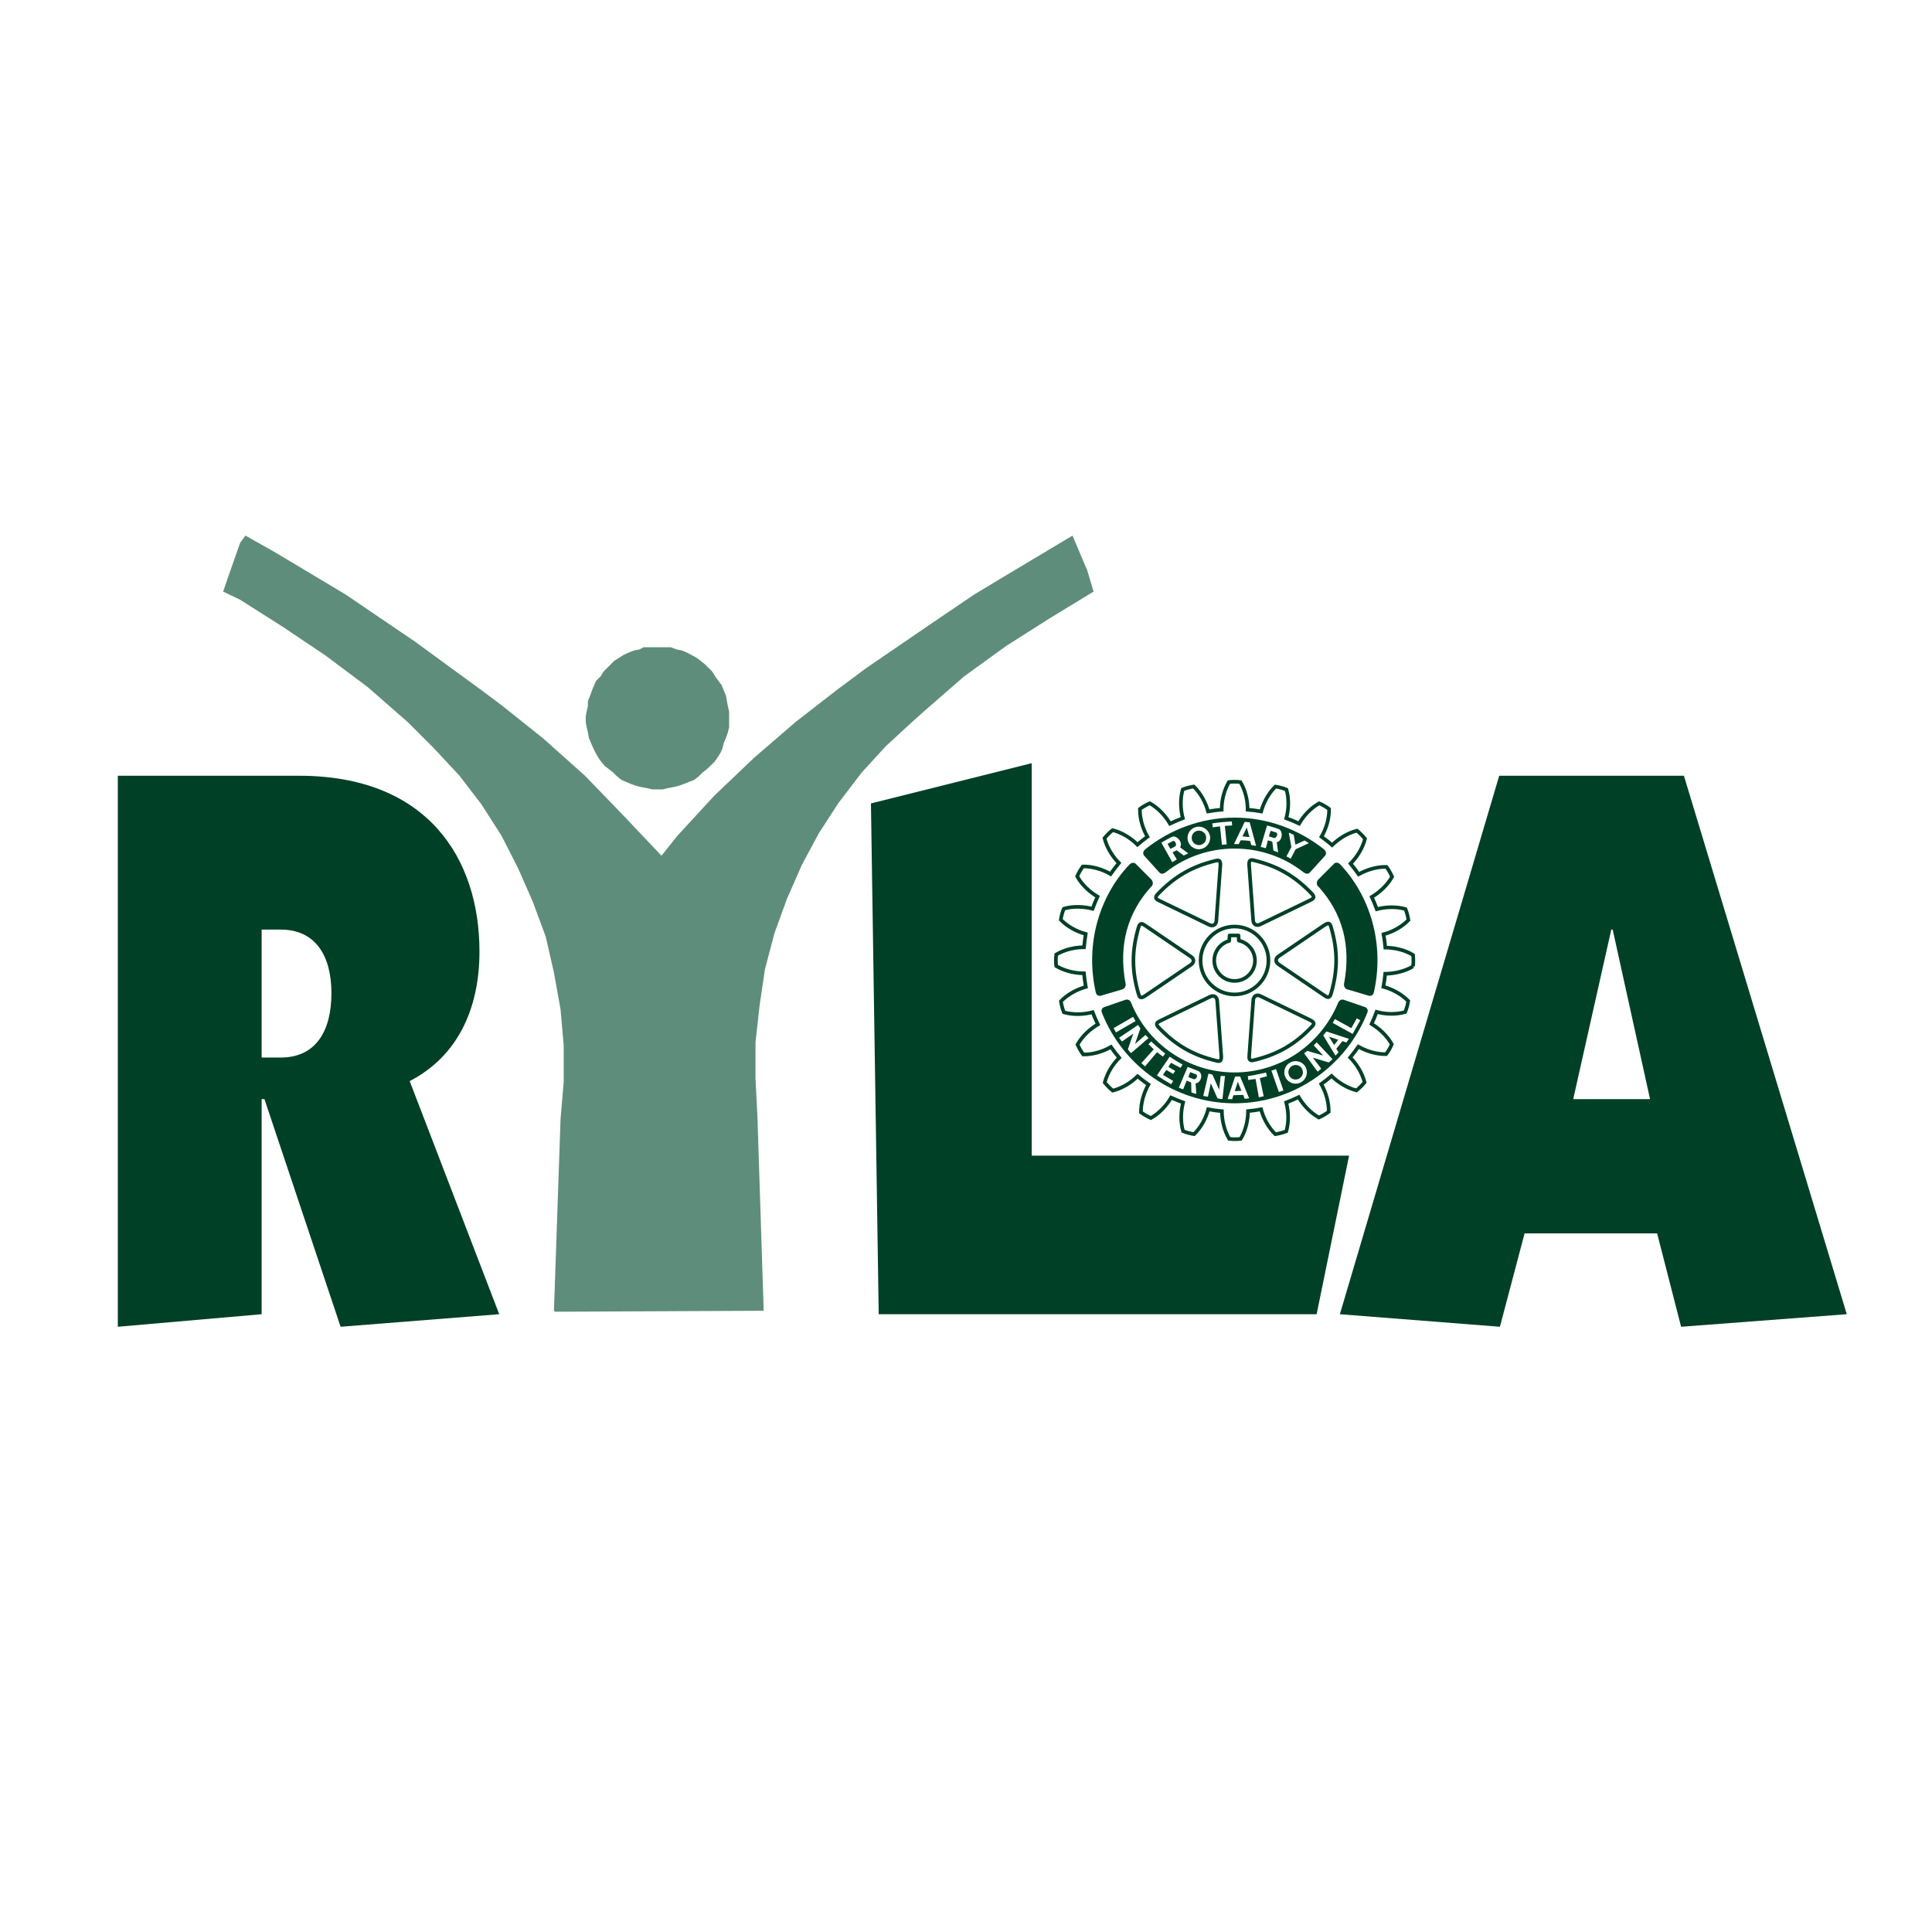 <?xml version="1.0" encoding="utf-8"?>
<!-- Generator: Adobe Illustrator 13.0.0, SVG Export Plug-In . SVG Version: 6.00 Build 14948)  -->
<!DOCTYPE svg PUBLIC "-//W3C//DTD SVG 1.0//EN" "http://www.w3.org/TR/2001/REC-SVG-20010904/DTD/svg10.dtd">
<svg version="1.0" id="Layer_1" xmlns="http://www.w3.org/2000/svg" xmlns:xlink="http://www.w3.org/1999/xlink" x="0px" y="0px"
	 width="192.756px" height="192.756px" viewBox="0 0 192.756 192.756" enable-background="new 0 0 192.756 192.756"
	 xml:space="preserve">
<g>
	<polygon fill-rule="evenodd" clip-rule="evenodd" fill="#FFFFFF" points="0,0 192.756,0 192.756,192.756 0,192.756 0,0 	"/>
	<polygon fill-rule="evenodd" clip-rule="evenodd" fill="#5F8D7B" points="65.998,78.755 66.123,78.755 66.656,78.63 67.159,78.536 
		67.692,78.41 68.225,78.222 68.759,78.003 69.261,77.814 69.7,77.469 70.107,77.062 70.516,76.748 71.269,76.026 71.582,75.587 
		71.896,75.085 72.084,74.646 72.209,74.144 72.43,73.61 72.617,73.077 72.743,72.543 72.743,70.975 72.617,70.442 72.523,69.94 
		72.43,69.406 72.209,68.873 71.99,68.339 71.676,67.932 71.363,67.492 71.049,66.991 70.327,66.269 69.888,65.924 69.48,65.61 
		68.947,65.328 68.539,65.108 68.006,64.888 67.472,64.794 66.939,64.575 64.209,64.575 63.802,64.794 63.268,64.888 62.735,65.108 
		62.233,65.328 61.794,65.61 61.292,65.924 60.225,66.991 59.912,67.492 59.472,67.932 59.284,68.339 59.064,68.873 58.876,69.406 
		58.656,69.94 58.656,70.442 58.531,70.975 58.437,71.508 58.437,72.042 58.531,72.543 58.656,73.077 58.75,73.61 58.97,74.144 
		59.19,74.646 59.409,75.085 59.691,75.587 60.005,76.026 60.351,76.434 60.759,76.748 61.166,77.062 61.574,77.469 62.013,77.814 
		62.453,78.003 62.955,78.222 63.488,78.41 64.021,78.536 64.555,78.63 65.057,78.755 65.998,78.755 	"/>
	<polygon fill-rule="evenodd" clip-rule="evenodd" fill="#5F8D7B" points="55.268,130.775 55.927,111.635 56.24,107.965 
		56.24,104.293 55.927,100.717 55.268,97.047 54.453,93.47 53.166,89.987 51.691,86.631 50.029,83.368 48.021,80.23 45.825,77.375 
		43.283,74.646 40.679,72.042 36.695,68.559 32.459,65.39 28.255,62.566 23.957,59.837 22.263,59.022 22.702,57.735 23.957,54.159 
		24.491,53.437 27.439,55.1 34.467,59.304 41.307,63.947 47.927,68.779 50.029,70.348 54.232,73.705 58.342,77.375 62.107,81.266 
		65.998,85.375 67.598,83.368 71.269,79.383 75.253,75.587 79.363,72.042 83.567,68.779 86.391,66.677 93.136,62.065 97.214,59.304 
		99.976,57.641 107.003,53.437 108.478,56.919 109.105,59.022 104.682,61.719 100.384,64.449 96.179,67.492 92.289,70.881 
		91.128,71.917 88.399,74.426 85.983,77.062 83.661,80.105 81.685,83.148 79.991,86.316 78.516,89.674 77.261,93.125 76.32,96.701 
		75.786,100.309 75.378,103.98 75.378,107.65 75.567,111.322 76.194,130.775 55.394,130.871 55.268,130.775 	"/>
	<path fill-rule="evenodd" clip-rule="evenodd" fill="#004027" d="M11.755,132.371l14.349-1.252v-21.457h0.281l7.596,22.709
		l15.826-1.252l-8.933-23.26c4.712-2.428,6.963-7.125,6.963-12.921c0-9.241-5.135-17.542-18.007-17.542H11.755V132.371
		L11.755,132.371z M26.104,92.746h1.899c3.517,0,5.064,2.663,5.064,6.344c0,3.758-1.547,6.422-5.064,6.422h-1.899V92.746
		L26.104,92.746z"/>
	<polygon fill-rule="evenodd" clip-rule="evenodd" fill="#004027" points="131.361,131.119 134.597,115.299 102.933,115.299 
		102.933,76.143 86.894,80.158 87.669,131.119 131.361,131.119 	"/>
	<path fill-rule="evenodd" clip-rule="evenodd" fill="#004027" d="M133.68,131.119l15.967,1.252l2.462-9.318h13.223l2.392,9.318
		l16.529-1.252l-16.248-53.723h-18.428L133.68,131.119L133.68,131.119z M164.626,109.662h-7.667l3.799-16.917h0.141L164.626,109.662
		L164.626,109.662z"/>
	<path fill-rule="evenodd" clip-rule="evenodd" fill="#FFFFFF" d="M115.918,83.614l-0.129-0.229
		c0.329-0.207,0.682-0.382,1.022-0.564c0.399-0.218,0.976,0.311,0.935,0.793h-0.494c0.018-0.206-0.141-0.499-0.364-0.37
		c-0.183,0.094-0.288,0.158-0.477,0.27l0.06,0.1H115.918L115.918,83.614z"/>
	<path fill-rule="evenodd" clip-rule="evenodd" fill="#FFFFFF" d="M115.918,83.614l0.964,1.716c0.183-0.106,0.282-0.176,0.453-0.276
		l-0.424-0.699l0.399-0.217l0.711,0.529c0.183-0.083,0.301-0.135,0.459-0.212l-0.817-0.599c0.047-0.077,0.071-0.158,0.083-0.241
		h-0.494c-0.006,0.064-0.035,0.118-0.082,0.147l-0.47,0.247l-0.229-0.394H115.918L115.918,83.614z"/>
	<path fill-rule="evenodd" clip-rule="evenodd" fill="#FFFFFF" d="M128.06,106.279c0.005-0.389,0.205-0.758,0.563-0.963
		c0.534-0.307,1.228-0.129,1.54,0.406c0.1,0.176,0.146,0.369,0.146,0.557h-0.394c0-0.123-0.035-0.246-0.1-0.363
		c-0.2-0.354-0.641-0.465-0.988-0.266c-0.234,0.135-0.363,0.377-0.363,0.629H128.06L128.06,106.279z"/>
	<path fill-rule="evenodd" clip-rule="evenodd" fill="#FFFFFF" d="M128.159,106.75c-0.064-0.152-0.1-0.311-0.1-0.471h0.405
		c0.005,0.123,0.035,0.248,0.1,0.359c0.023,0.041,0.047,0.076,0.076,0.111H128.159L128.159,106.75z"/>
	<path fill-rule="evenodd" clip-rule="evenodd" fill="#FFFFFF" d="M129.733,106.75c0.117-0.129,0.183-0.299,0.183-0.471h0.394
		c0,0.164-0.035,0.324-0.1,0.471H129.733L129.733,106.75z"/>
	<path fill-rule="evenodd" clip-rule="evenodd" fill="#FFFFFF" d="M128.159,106.75c0.017,0.035,0.035,0.064,0.052,0.1
		c0.312,0.541,1.006,0.723,1.534,0.418c0.212-0.125,0.37-0.307,0.465-0.518h-0.477c-0.047,0.059-0.111,0.111-0.183,0.152
		c-0.305,0.176-0.687,0.111-0.91-0.152H128.159L128.159,106.75z"/>
	<path fill-rule="evenodd" clip-rule="evenodd" fill="#FFFFFF" d="M127.513,108.242l-0.741-2.127
		c0.177-0.053,0.276-0.082,0.459-0.152l0.74,2.127C127.824,108.148,127.659,108.195,127.513,108.242L127.513,108.242z"/>
	<path fill-rule="evenodd" clip-rule="evenodd" fill="#FFFFFF" d="M113.797,105.369l1.233-1.381
		c-0.182-0.178-0.341-0.342-0.528-0.512l0.271-0.27c0.476,0.445,0.887,0.781,1.404,1.209l-0.229,0.301
		c-0.2-0.152-0.395-0.287-0.588-0.441l-1.193,1.412L113.797,105.369L113.797,105.369z"/>
	<path fill-rule="evenodd" clip-rule="evenodd" fill="#FFFFFF" d="M125.52,108.771l-0.328-1.828
		c-0.253,0.035-0.476,0.064-0.724,0.105l-0.052-0.381c0.646-0.1,1.163-0.217,1.821-0.365l0.094,0.371
		c-0.24,0.064-0.47,0.129-0.711,0.188l0.382,1.811L125.52,108.771L125.52,108.771z"/>
	<polygon fill-rule="evenodd" clip-rule="evenodd" fill="#FFFFFF" points="123.135,106.75 123.146,106.709 123.651,106.691 
		123.676,106.75 123.135,106.75 	"/>
	<polygon fill-rule="evenodd" clip-rule="evenodd" fill="#FFFFFF" points="122.822,107.689 123.135,106.75 123.676,106.75 
		124.062,107.689 123.604,107.689 123.422,107.225 123.27,107.689 122.822,107.689 	"/>
	<path fill-rule="evenodd" clip-rule="evenodd" fill="#FFFFFF" d="M122.822,107.689l-0.417,1.252
		c0.153,0.006,0.306,0.012,0.453,0.023l0.123-0.398l0.981-0.029l0.142,0.381c0.146-0.018,0.294-0.029,0.446-0.041l-0.488-1.188
		h-0.458l0.177,0.441l-0.664,0.023l0.152-0.465H122.822L122.822,107.689z"/>
	<path fill-rule="evenodd" clip-rule="evenodd" fill="#FFFFFF" d="M119.973,108.637l0.518-2.223
		c0.152,0.025,0.241,0.064,0.399,0.102l0.664,1.498l0.158-1.375c0.142,0.023,0.294,0.006,0.43,0.018l-0.253,2.291
		c-0.177,0.006-0.347-0.047-0.493-0.064l-0.671-1.516l-0.287,1.352C120.278,108.695,120.126,108.672,119.973,108.637
		L119.973,108.637z"/>
	<path fill-rule="evenodd" clip-rule="evenodd" fill="#FFFFFF" d="M131.385,106.221l-1.357-1.84c0.117-0.1,0.206-0.135,0.335-0.234
		l1.575,0.465l-0.946-1.012c0.111-0.094,0.199-0.217,0.294-0.311l1.574,1.674c-0.105,0.137-0.253,0.236-0.364,0.336l-1.586-0.477
		l0.834,1.1C131.626,106.021,131.508,106.127,131.385,106.221L131.385,106.221z"/>
	<path fill-rule="evenodd" clip-rule="evenodd" fill="#FFFFFF" d="M111.576,102.836l1.892-1.275c0.1,0.123,0.129,0.211,0.229,0.348
		l-0.535,1.551l1.052-0.904c0.089,0.117,0.205,0.211,0.3,0.311l-1.745,1.5c-0.136-0.113-0.224-0.266-0.317-0.377l0.541-1.562
		l-1.135,0.787C111.764,103.082,111.664,102.967,111.576,102.836L111.576,102.836z"/>
	<path fill-rule="evenodd" clip-rule="evenodd" fill="#FFFFFF" d="M118.04,106.621l0.376-0.875l1.017,0.387
		c0.217,0.082,0.323,0.275,0.34,0.488h-0.422c-0.012-0.064-0.048-0.117-0.119-0.146l-0.563-0.213l-0.129,0.359H118.04
		L118.04,106.621z"/>
	<polygon fill-rule="evenodd" clip-rule="evenodd" fill="#FFFFFF" points="118.539,106.621 118.492,106.75 117.986,106.75 
		118.04,106.621 118.539,106.621 	"/>
	<path fill-rule="evenodd" clip-rule="evenodd" fill="#FFFFFF" d="M119.333,106.75c0.018-0.041,0.022-0.088,0.018-0.129h0.422
		c0,0.041,0,0.088-0.005,0.129H119.333L119.333,106.75z"/>
	<path fill-rule="evenodd" clip-rule="evenodd" fill="#FFFFFF" d="M117.986,106.75l-0.452,1.057
		c0.147,0.078,0.294,0.125,0.435,0.172l0.354-0.871l0.445,0.189l0.023,0.992c0.171,0.064,0.336,0.111,0.488,0.146l-0.07-1.045
		c0.323-0.041,0.528-0.342,0.559-0.641h-0.435c-0.048,0.141-0.183,0.27-0.329,0.211l-0.518-0.199l0.006-0.012H117.986
		L117.986,106.75z"/>
	<path fill-rule="evenodd" clip-rule="evenodd" fill="#FFFFFF" d="M115.348,106.598l1.276-1.875
		c0.399,0.264,0.828,0.547,1.286,0.775l-0.2,0.336c-0.329-0.16-0.641-0.336-0.945-0.506l-0.271,0.404
		c0.229,0.148,0.458,0.289,0.682,0.406l-0.206,0.312l-0.682-0.406l-0.335,0.494l1.017,0.604l-0.199,0.33
		C116.276,107.186,115.83,106.914,115.348,106.598L115.348,106.598z"/>
	<path fill="none" stroke="#004027" stroke-width="0.363" stroke-miterlimit="2.613" d="M140.98,96.416
		c0.041-0.33,0.041-0.817,0-1.14c-0.834-0.501-1.862-0.73-2.768-0.735c-0.034-0.441-0.1-0.882-0.177-1.323
		c0.87-0.23,1.811-0.724,2.486-1.423c-0.047-0.324-0.17-0.8-0.295-1.1c-0.934-0.265-1.985-0.223-2.86,0.012
		c-0.147-0.406-0.323-0.812-0.506-1.217c0.775-0.453,1.557-1.17,2.033-2.017c-0.129-0.306-0.377-0.729-0.57-0.988
		c-0.975-0.018-1.98,0.3-2.768,0.741c-0.253-0.359-0.521-0.711-0.811-1.064c0.641-0.641,1.204-1.535,1.445-2.475
		c-0.206-0.265-0.553-0.612-0.805-0.812c-0.946,0.241-1.833,0.806-2.475,1.44c-0.335-0.288-0.693-0.57-1.063-0.835
		c0.459-0.782,0.775-1.794,0.758-2.764c-0.264-0.206-0.682-0.447-0.986-0.57c-0.847,0.471-1.558,1.246-2.004,2.023
		c-0.407-0.194-0.841-0.376-1.282-0.536c0.241-0.864,0.289-1.923,0.018-2.857c-0.305-0.129-0.774-0.253-1.098-0.3
		c-0.7,0.683-1.188,1.617-1.423,2.481c-0.446-0.082-0.905-0.141-1.352-0.17c0.006-0.894-0.223-1.928-0.723-2.764
		c-0.329-0.041-0.816-0.041-1.141,0c-0.499,0.835-0.728,1.864-0.728,2.764c-0.459,0.029-0.911,0.094-1.358,0.17
		c-0.234-0.87-0.728-1.811-1.428-2.487c-0.322,0.047-0.8,0.17-1.099,0.294c-0.265,0.935-0.224,1.987,0.012,2.864
		c-0.429,0.165-0.864,0.353-1.281,0.546c-0.452-0.776-1.17-1.558-2.016-2.034c-0.306,0.129-0.729,0.376-0.986,0.57
		c-0.019,0.976,0.299,1.981,0.752,2.77c-0.335,0.253-0.676,0.512-1,0.788c-0.64-0.642-1.533-1.205-2.474-1.446
		c-0.265,0.205-0.611,0.552-0.811,0.805c0.24,0.947,0.805,1.835,1.439,2.476c-0.282,0.353-0.569,0.724-0.835,1.1
		c-0.775-0.453-1.786-0.771-2.761-0.759c-0.2,0.266-0.441,0.689-0.57,0.989c0.476,0.853,1.252,1.564,2.033,2.023
		c-0.177,0.394-0.347,0.799-0.5,1.211c-0.875-0.229-1.934-0.276-2.867-0.006c-0.13,0.306-0.253,0.776-0.3,1.1
		c0.682,0.7,1.615,1.188,2.485,1.417c-0.064,0.435-0.124,0.882-0.17,1.329c-0.905,0-1.939,0.229-2.773,0.729
		c-0.042,0.329-0.042,0.817,0,1.141c0.834,0.5,1.862,0.729,2.767,0.729c0.042,0.453,0.112,0.912,0.189,1.357
		c-0.87,0.242-1.811,0.736-2.486,1.436c0.047,0.324,0.17,0.801,0.294,1.1c0.935,0.266,1.986,0.223,2.867-0.012
		c0.159,0.412,0.336,0.824,0.529,1.217c-0.775,0.447-1.558,1.164-2.033,2.012c0.129,0.305,0.376,0.729,0.569,0.988
		c0.976,0.018,1.981-0.301,2.763-0.748c0.259,0.371,0.54,0.729,0.828,1.078c-0.641,0.633-1.204,1.527-1.445,2.469
		c0.205,0.264,0.553,0.611,0.805,0.811c0.946-0.24,1.834-0.805,2.474-1.434c0.341,0.287,0.706,0.564,1.082,0.828
		c-0.44,0.781-0.759,1.793-0.746,2.77c0.264,0.199,0.687,0.441,0.987,0.57c0.852-0.477,1.562-1.252,2.021-2.039
		c0.383,0.17,0.788,0.334,1.198,0.486c-0.229,0.865-0.275,1.924-0.005,2.859c0.306,0.129,0.775,0.252,1.1,0.299
		c0.699-0.682,1.187-1.617,1.409-2.48c0.436,0.088,0.894,0.146,1.363,0.188c0.007,0.895,0.235,1.928,0.734,2.764
		c0.33,0.041,0.817,0.041,1.142,0c0.498-0.836,0.728-1.863,0.733-2.77c0.435-0.035,0.876-0.105,1.299-0.182
		c0.229,0.869,0.724,1.811,1.422,2.486c0.324-0.047,0.8-0.17,1.099-0.293c0.265-0.936,0.225-1.988-0.011-2.871
		c0.423-0.158,0.834-0.34,1.239-0.535c0.452,0.777,1.169,1.559,2.016,2.035c0.307-0.129,0.729-0.375,0.987-0.57
		c0.018-0.977-0.299-1.982-0.746-2.77c0.353-0.248,0.699-0.523,1.034-0.805c0.646,0.635,1.539,1.199,2.479,1.439
		c0.265-0.205,0.611-0.553,0.812-0.805c-0.241-0.947-0.806-1.836-1.439-2.477c0.281-0.34,0.558-0.705,0.822-1.082
		c0.781,0.447,1.792,0.766,2.762,0.748c0.206-0.266,0.447-0.684,0.569-0.988c-0.469-0.848-1.245-1.559-2.014-2.023
		c0.181-0.395,0.346-0.799,0.499-1.207c0.863,0.238,1.921,0.285,2.854,0.014c0.13-0.307,0.254-0.775,0.301-1.1
		c-0.683-0.699-1.616-1.188-2.476-1.416c0.078-0.424,0.136-0.865,0.178-1.301C139.112,97.145,140.146,96.916,140.98,96.416"/>
	
		<path fill="none" stroke="#004027" stroke-width="0.363" stroke-linecap="round" stroke-linejoin="round" stroke-miterlimit="2.613" d="
		M125.091,85.832c2.38,0.57,4.113,1.582,5.794,3.345c0.353,0.376,0.101,0.511-0.182,0.647l-4.973,2.405
		c-0.357,0.176-0.675,0.005-0.704-0.406l-0.399-5.51C124.586,85.749,124.82,85.766,125.091,85.832L125.091,85.832z M115.496,89.221
		c1.681-1.764,3.414-2.776,5.795-3.347c0.27-0.064,0.505-0.082,0.464,0.482l-0.399,5.51c-0.029,0.411-0.347,0.582-0.705,0.406
		l-4.972-2.405C115.396,89.732,115.144,89.597,115.496,89.221L115.496,89.221z M118.817,95.442l-4.567-3.105
		c-0.258-0.177-0.502-0.328-0.651,0.166c-0.686,2.338-0.694,4.346,0.002,6.693c0.08,0.268,0.182,0.48,0.649,0.162l4.568-3.102
		C119.16,96.025,119.149,95.665,118.817,95.442L118.817,95.442z M121.377,105.836c-2.38-0.564-4.113-1.576-5.794-3.346
		c-0.354-0.371-0.095-0.506,0.182-0.641l4.972-2.412c0.358-0.17,0.676,0,0.705,0.406l0.405,5.516
		C121.883,105.924,121.653,105.906,121.377,105.836L121.377,105.836z M123.177,97.867c-1.122,0-2.031-0.911-2.031-2.033
		c0-0.936,0.633-1.724,1.492-1.959l0.035-0.546h0.894l0.028,0.516c0.92,0.193,1.613,1.01,1.613,1.989
		C125.208,96.957,124.299,97.867,123.177,97.867L123.177,97.867z M124.639,105.289c-0.023,0.312-0.035,0.605,0.464,0.482
		c2.374-0.57,4.106-1.57,5.794-3.348c0.194-0.205,0.329-0.398-0.182-0.646l-4.972-2.404c-0.37-0.182-0.676,0.012-0.705,0.406
		L124.639,105.289L124.639,105.289z M132.79,99.156c-0.149,0.492-0.393,0.342-0.651,0.166l-4.567-3.106
		c-0.332-0.223-0.343-0.583-0.001-0.814l4.568-3.102c0.468-0.318,0.57-0.105,0.65,0.161C133.485,94.81,133.476,96.817,132.79,99.156
		L132.79,99.156z M123.17,92.44c1.863,0,3.385,1.521,3.385,3.387c0,1.864-1.521,3.388-3.385,3.388c-1.865,0-3.387-1.523-3.387-3.388
		C119.783,93.961,121.305,92.44,123.17,92.44L123.17,92.44z"/>
	<path fill-rule="evenodd" clip-rule="evenodd" fill="#004027" d="M136.421,101.025c-2.086,5.293-7.264,9.051-13.251,9.051
		c-5.988,0-11.148-3.74-13.229-9.033c-0.111-0.287,0.023-0.494,0.247-0.57l2.115-0.729c0.117-0.035,0.411-0.041,0.535,0.27
		c1.646,4.111,5.706,6.986,10.331,6.986c4.624,0,8.614-2.816,10.324-6.922c0.158-0.375,0.446-0.369,0.564-0.334l2.115,0.729
		C136.396,100.549,136.526,100.75,136.421,101.025L136.421,101.025z"/>
	<path fill-rule="evenodd" clip-rule="evenodd" fill="#004027" d="M133.718,86.249c2.949,3.11,4.454,7.891,3.354,12.753
		c-0.059,0.242-0.24,0.418-0.522,0.336l-2.116-0.623c-0.198-0.047-0.364-0.26-0.346-0.518c0.758-3.945-0.212-7.145-2.521-9.708
		c-0.234-0.165-0.259-0.506-0.034-0.747l1.533-1.535C133.171,86.031,133.506,85.996,133.718,86.249L133.718,86.249z"/>
	<path fill-rule="evenodd" clip-rule="evenodd" fill="#004027" d="M129.986,86.978c-1.882-1.464-4.267-2.317-6.816-2.317
		c-2.552,0-4.938,0.859-6.8,2.317c-0.294,0.235-0.511,0.271-0.723,0.041l-1.476-1.629c-0.164-0.188-0.17-0.446,0.136-0.694
		c2.433-1.934,5.524-3.122,8.862-3.122c3.337,0,6.398,1.188,8.867,3.117c0.316,0.253,0.316,0.511,0.152,0.7l-1.475,1.629
		C130.503,87.249,130.285,87.207,129.986,86.978L129.986,86.978z"/>
	<path fill-rule="evenodd" clip-rule="evenodd" fill="#004027" d="M112.668,86.272c-2.944,3.104-4.442,7.867-3.344,12.729
		c0.06,0.242,0.241,0.418,0.523,0.336l2.115-0.623c0.199-0.047,0.364-0.26,0.347-0.518c-0.758-3.946,0.212-7.145,2.521-9.708
		c0.234-0.165,0.258-0.506,0.035-0.747l-1.534-1.535C113.174,86.031,112.909,86.031,112.668,86.272L112.668,86.272z"/>
	<path fill-rule="evenodd" clip-rule="evenodd" fill="#FFFFFF" d="M130.239,106.424c-0.312-0.535-1.006-0.711-1.541-0.406
		c-0.358,0.205-0.558,0.576-0.563,0.965c0,0.158,0.035,0.316,0.101,0.471c0.018,0.035,0.034,0.064,0.052,0.1
		c0.312,0.541,1.005,0.723,1.534,0.416c0.211-0.123,0.37-0.305,0.464-0.516c0.064-0.146,0.101-0.307,0.101-0.471
		C130.386,106.795,130.339,106.6,130.239,106.424L130.239,106.424z M129.628,107.605c-0.306,0.176-0.688,0.113-0.911-0.152
		c-0.029-0.035-0.053-0.07-0.076-0.111c-0.065-0.113-0.094-0.236-0.101-0.359c0-0.254,0.129-0.494,0.364-0.629
		c0.347-0.201,0.787-0.088,0.988,0.264c0.063,0.119,0.1,0.242,0.1,0.365c0,0.17-0.065,0.342-0.183,0.471
		C129.762,107.512,129.698,107.564,129.628,107.605L129.628,107.605z"/>
	<path fill-rule="evenodd" clip-rule="evenodd" fill="#FFFFFF" d="M111.105,102.578l1.944-1.129
		c0.082,0.158,0.136,0.252,0.241,0.424l-1.951,1.129C111.258,102.871,111.176,102.713,111.105,102.578L111.105,102.578z"/>
	<path fill-rule="evenodd" clip-rule="evenodd" fill="#FFFFFF" d="M127.589,108.945l-0.741-2.127
		c0.176-0.055,0.275-0.082,0.459-0.152l0.74,2.127C127.9,108.854,127.735,108.898,127.589,108.945L127.589,108.945z"/>
	<path fill-rule="evenodd" clip-rule="evenodd" fill="#FFFFFF" d="M113.873,106.07l1.234-1.381
		c-0.184-0.178-0.342-0.342-0.529-0.512l0.271-0.271c0.476,0.447,0.887,0.783,1.404,1.213l-0.229,0.299
		c-0.2-0.152-0.394-0.287-0.588-0.441l-1.192,1.412L113.873,106.07L113.873,106.07z"/>
	<path fill-rule="evenodd" clip-rule="evenodd" fill="#FFFFFF" d="M125.596,109.477l-0.328-1.83
		c-0.254,0.035-0.476,0.064-0.723,0.105l-0.053-0.381c0.646-0.1,1.163-0.219,1.821-0.365l0.094,0.371
		c-0.241,0.064-0.47,0.129-0.711,0.188l0.382,1.811L125.596,109.477L125.596,109.477z"/>
	<path fill-rule="evenodd" clip-rule="evenodd" fill="#FFFFFF" d="M124.139,108.393l-0.388-0.939l-0.024-0.059l-0.504,0.018
		l-0.012,0.041l-0.312,0.939l-0.418,1.254c0.152,0.006,0.306,0.012,0.453,0.023l0.122-0.4l0.982-0.029l0.142,0.383
		c0.146-0.018,0.293-0.029,0.446-0.041L124.139,108.393L124.139,108.393z M123.193,108.857l0.152-0.465l0.153-0.463l0.182,0.463
		l0.177,0.441L123.193,108.857L123.193,108.857z"/>
	<path fill-rule="evenodd" clip-rule="evenodd" fill="#FFFFFF" d="M132.336,102.908l-0.316,0.395l0.328,0.545l0.894,1.471
		c0.106-0.111,0.207-0.223,0.307-0.33l-0.225-0.352l0.617-0.766l0.383,0.143c0.035-0.061,0.075-0.113,0.117-0.166
		c0.047-0.064,0.094-0.135,0.146-0.199L132.336,102.908L132.336,102.908z M133.105,104.266l-0.252-0.418l-0.259-0.418l0.924,0.312
		l-0.083,0.105L133.105,104.266L133.105,104.266z"/>
	<polygon fill-rule="evenodd" clip-rule="evenodd" fill="#FFFFFF" points="134.951,103.154 132.966,102.055 133.183,101.672 
		134.822,102.578 135.368,101.602 135.716,101.791 134.951,103.154 	"/>
	<path fill-rule="evenodd" clip-rule="evenodd" fill="#FFFFFF" d="M120.049,109.34l0.518-2.223c0.152,0.023,0.24,0.064,0.399,0.1
		l0.664,1.5l0.158-1.375c0.142,0.023,0.294,0.006,0.429,0.018l-0.252,2.293c-0.177,0.006-0.347-0.047-0.493-0.064l-0.671-1.518
		l-0.287,1.352C120.354,109.398,120.201,109.375,120.049,109.34L120.049,109.34z"/>
	<path fill-rule="evenodd" clip-rule="evenodd" fill="#FFFFFF" d="M131.461,106.924l-1.356-1.84
		c0.116-0.102,0.204-0.137,0.334-0.236l1.575,0.465l-0.946-1.012c0.112-0.094,0.2-0.217,0.294-0.312l1.574,1.676
		c-0.105,0.137-0.253,0.236-0.364,0.336l-1.586-0.477l0.834,1.1C131.702,106.725,131.584,106.83,131.461,106.924L131.461,106.924z"
		/>
	<path fill-rule="evenodd" clip-rule="evenodd" fill="#FFFFFF" d="M111.651,103.537l1.893-1.277c0.1,0.125,0.129,0.213,0.229,0.348
		l-0.534,1.553l1.052-0.906c0.088,0.117,0.205,0.213,0.3,0.311l-1.745,1.502c-0.136-0.113-0.224-0.266-0.317-0.377l0.54-1.564
		l-1.134,0.787C111.84,103.783,111.739,103.666,111.651,103.537L111.651,103.537z"/>
	<path fill-rule="evenodd" clip-rule="evenodd" fill="#FFFFFF" d="M119.508,106.836l-1.016-0.389l-0.377,0.877l-0.052,0.129
		l-0.453,1.059c0.146,0.076,0.294,0.123,0.434,0.17l0.354-0.871l0.446,0.189l0.024,0.994c0.17,0.064,0.334,0.111,0.487,0.146
		l-0.07-1.047c0.323-0.041,0.528-0.342,0.559-0.641c0.006-0.041,0.006-0.088,0.006-0.129
		C119.832,107.111,119.726,106.918,119.508,106.836L119.508,106.836z M119.079,107.664l-0.517-0.199l0.006-0.012l0.046-0.129
		l0.13-0.359l0.564,0.211c0.07,0.031,0.105,0.082,0.118,0.148c0.006,0.041,0,0.088-0.019,0.129
		C119.362,107.594,119.227,107.723,119.079,107.664L119.079,107.664z"/>
	<path fill-rule="evenodd" clip-rule="evenodd" fill="#FFFFFF" d="M115.425,107.299l1.274-1.875
		c0.399,0.266,0.829,0.547,1.286,0.777l-0.199,0.334c-0.328-0.158-0.641-0.334-0.946-0.506l-0.271,0.406
		c0.23,0.146,0.459,0.289,0.683,0.406l-0.206,0.311l-0.682-0.406l-0.335,0.494l1.017,0.605l-0.2,0.33
		C116.353,107.887,115.906,107.617,115.425,107.299L115.425,107.299z"/>
	<path fill-rule="evenodd" clip-rule="evenodd" fill="#FFFFFF" d="M120.73,83.502c-0.053-0.623-0.605-1.076-1.223-1.023
		c-0.581,0.053-1.029,0.535-1.029,1.117c0,0.036,0.007,0.064,0.007,0.101c0.06,0.623,0.605,1.082,1.217,1.028
		c0.588-0.059,1.034-0.553,1.034-1.129C120.736,83.562,120.73,83.532,120.73,83.502L120.73,83.502z M119.679,84.314
		c-0.394,0.035-0.746-0.252-0.781-0.658c0-0.018,0-0.042,0-0.059c-0.007-0.382,0.275-0.694,0.658-0.723
		c0.399-0.035,0.746,0.253,0.781,0.653c0,0.023,0.006,0.046,0,0.07C120.337,83.973,120.054,84.278,119.679,84.314L119.679,84.314z"
		/>
	<path fill-rule="evenodd" clip-rule="evenodd" fill="#FFFFFF" d="M124.955,83.044l-0.27-1l-0.5-0.046l-0.505,1.046l-0.564,1.164
		c0.194,0.006,0.271,0,0.465,0.012l0.206-0.388c0.311,0.011,0.61,0.023,0.939,0.077l0.129,0.416
		c0.164,0.019,0.288,0.036,0.465,0.071L124.955,83.044L124.955,83.044z M123.956,83.449l0.2-0.405l0.234-0.482l0.136,0.482
		l0.13,0.477C124.427,83.485,124.191,83.461,123.956,83.449L123.956,83.449z"/>
	<path fill-rule="evenodd" clip-rule="evenodd" fill="#FFFFFF" d="M121.911,84.285l-0.193-1.841l-0.717,0.101l-0.054-0.395
		c0.817-0.117,1.146-0.146,1.952-0.193l0.029,0.399l-0.724,0.047l0.188,1.84L121.911,84.285L121.911,84.285z"/>
	<path fill-rule="evenodd" clip-rule="evenodd" fill="#FFFFFF" d="M129.239,84.273l-0.164-0.982c-0.188-0.088-0.3-0.136-0.493-0.218
		l0.258,1.435l-0.488,0.929l0.424,0.229l0.488-0.935l1.322-0.611c-0.136-0.101-0.288-0.171-0.43-0.26L129.239,84.273L129.239,84.273
		z"/>
	<path fill-rule="evenodd" clip-rule="evenodd" fill="#FFFFFF" d="M127.877,83.25c-0.013-0.253-0.124-0.481-0.342-0.553
		c-0.37-0.118-0.74-0.247-1.116-0.341l-0.271,0.894l-0.37,1.247c0.2,0.053,0.323,0.076,0.512,0.129l0.211-0.788l0.436,0.136
		l0.111,0.882c0.188,0.07,0.306,0.118,0.47,0.182l-0.135-1.005C127.724,83.956,127.894,83.585,127.877,83.25L127.877,83.25z
		 M127.106,83.608l-0.506-0.165l0.054-0.194l0.105-0.358c0.205,0.059,0.329,0.088,0.523,0.153c0.111,0.036,0.146,0.111,0.146,0.206
		C127.424,83.432,127.248,83.649,127.106,83.608L127.106,83.608z"/>
	<path fill-rule="evenodd" clip-rule="evenodd" fill="#FFFFFF" d="M118.099,85.355c0.182-0.083,0.299-0.136,0.458-0.212
		l-0.817-0.599c0.047-0.077,0.07-0.16,0.082-0.242c0.041-0.482-0.534-1.011-0.934-0.794c-0.341,0.183-0.694,0.359-1.022,0.565
		l0.129,0.229l0.963,1.717c0.183-0.106,0.283-0.176,0.453-0.276l-0.424-0.7l0.4-0.217L118.099,85.355L118.099,85.355z
		 M117.246,84.449l-0.471,0.247l-0.229-0.394l-0.06-0.1c0.188-0.111,0.294-0.176,0.477-0.27c0.224-0.13,0.382,0.165,0.364,0.37
		C117.322,84.367,117.293,84.42,117.246,84.449L117.246,84.449z"/>
</g>
</svg>
